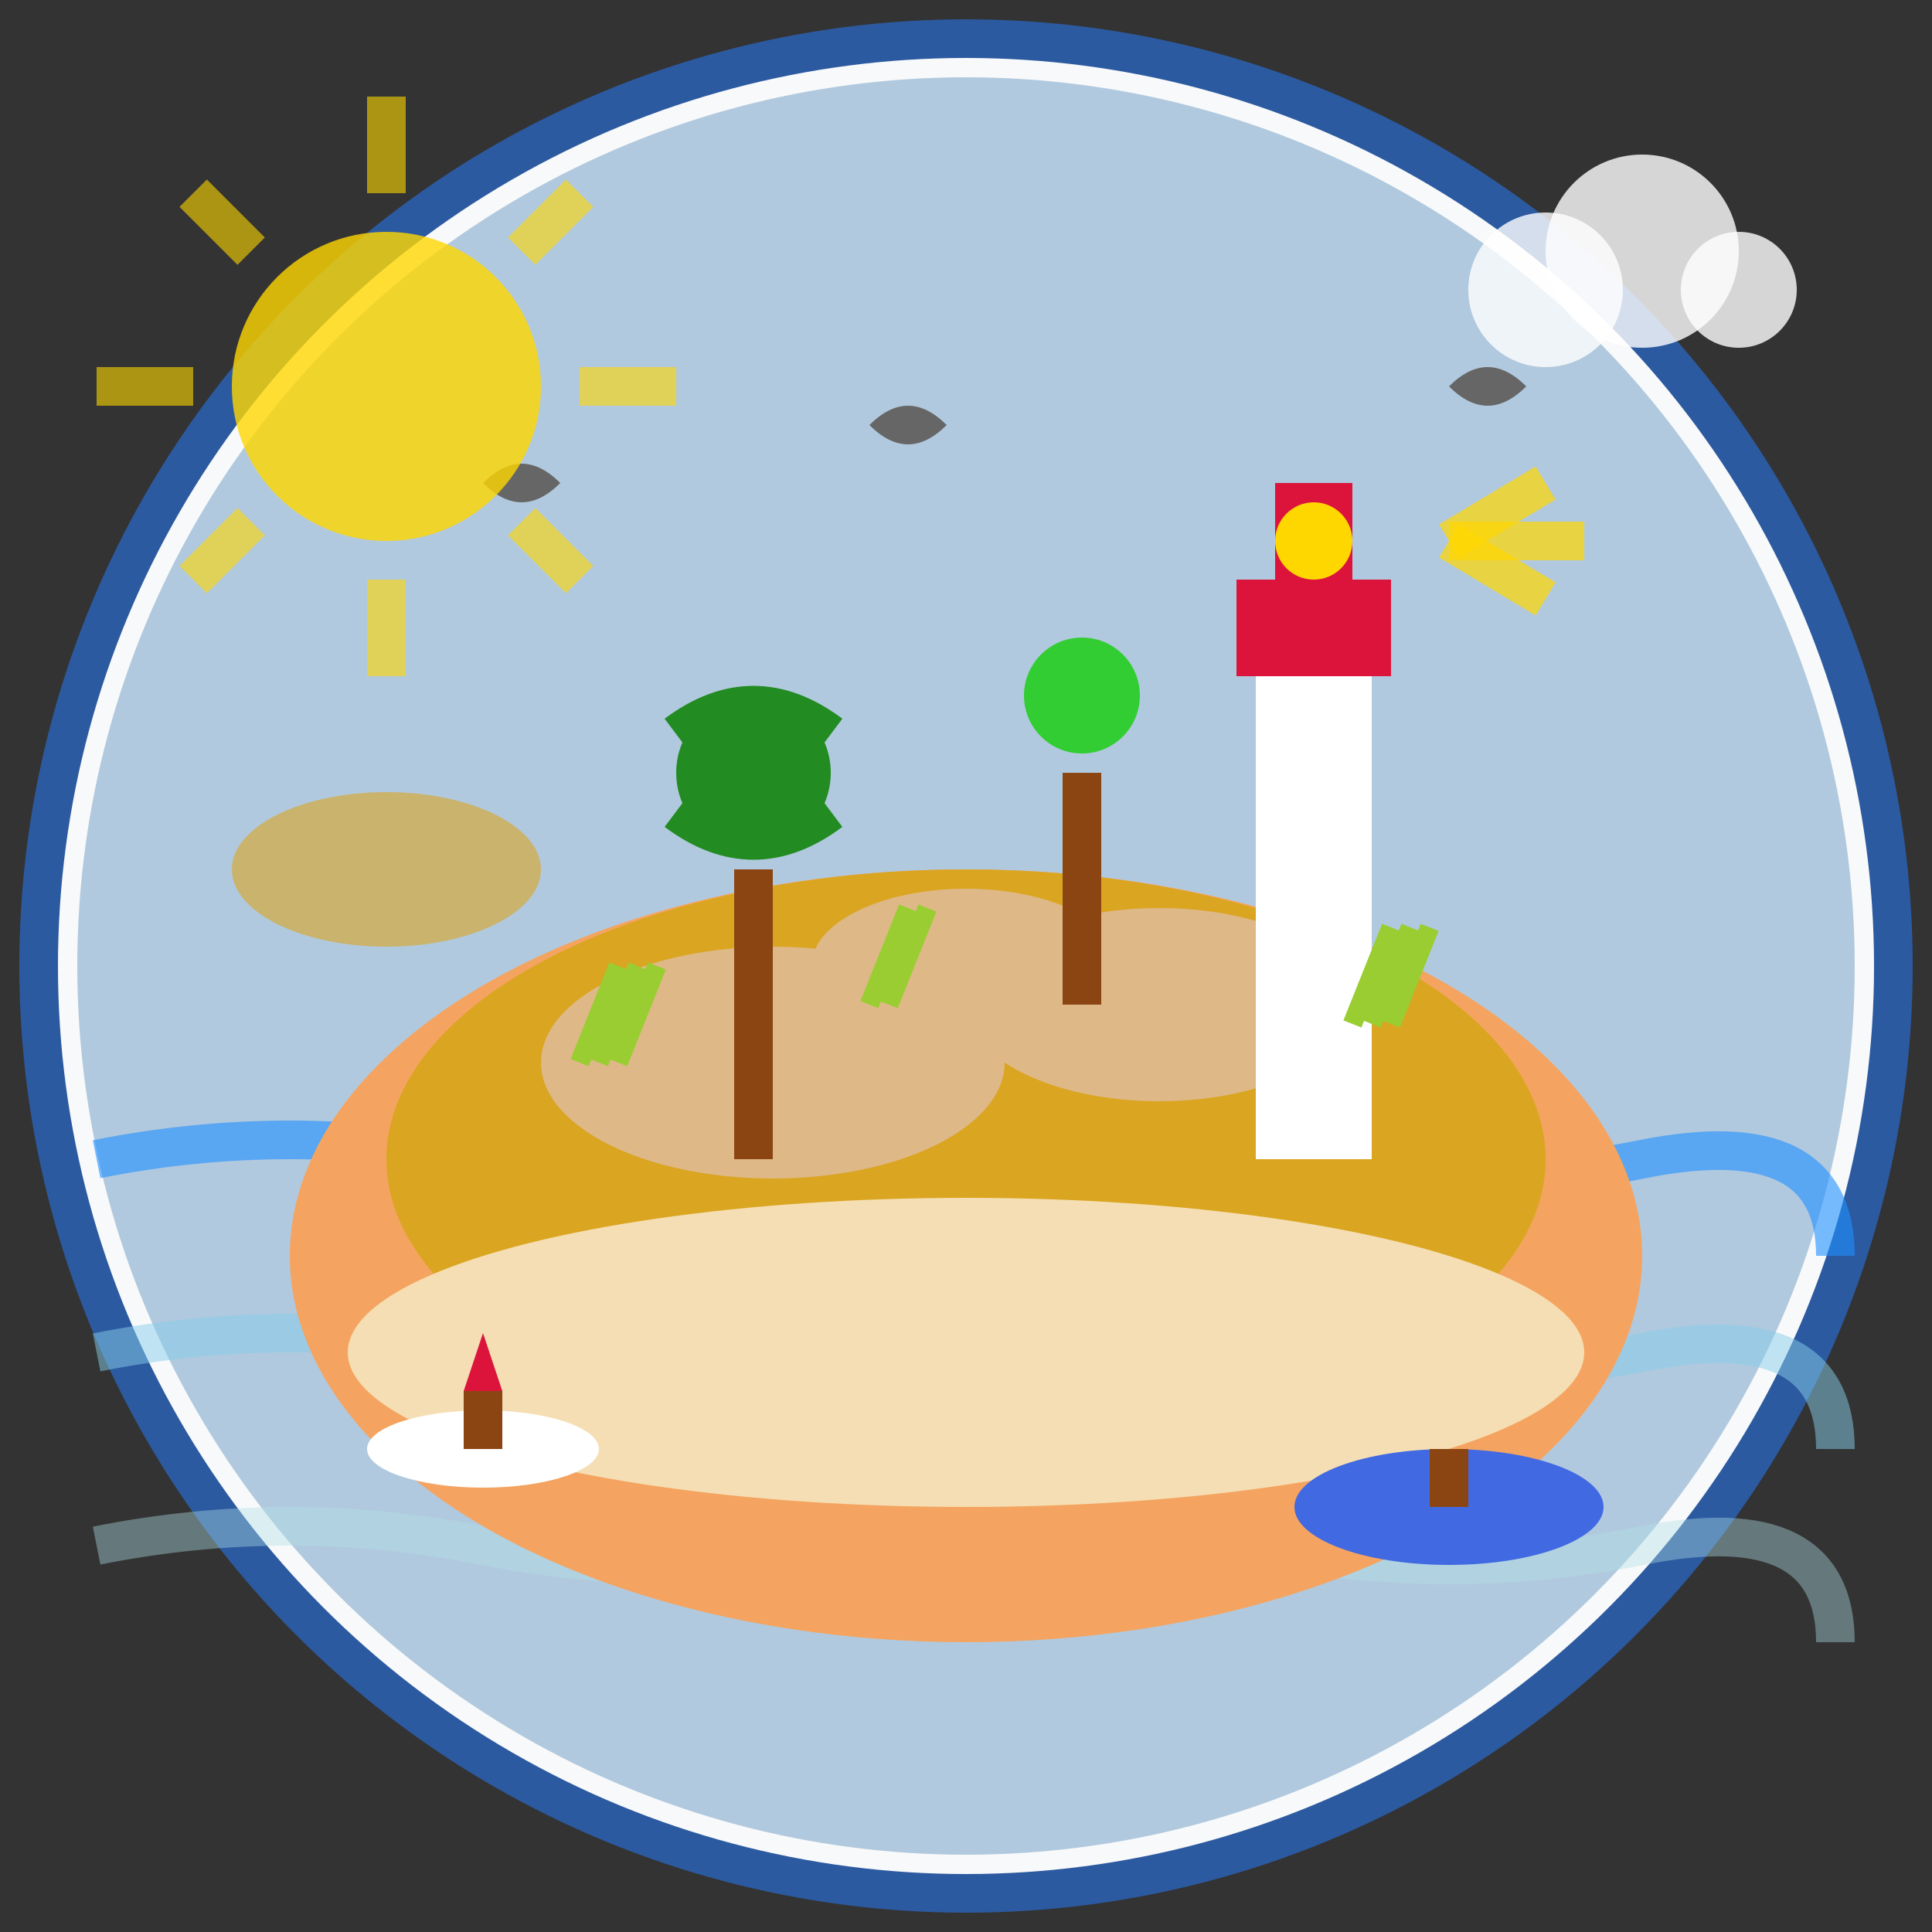 <svg width="100" height="100" viewBox="0 0 100 100" fill="none" xmlns="http://www.w3.org/2000/svg">
  <rect x="0" y="0" width="100" height="100" fill="#333333" stroke="none"/>
  <circle cx="50" cy="50" r="48" fill="#f8f9fa" stroke="#2c5aa0" stroke-width="2"/>
  
  <!-- Sea background -->
  <circle cx="50" cy="50" r="46" fill="#4682b4" opacity="0.4"/>
  
  <!-- Waves -->
  <path d="M5 60 Q15 58 25 60 Q35 62 45 60 Q55 58 65 60 Q75 62 85 60 Q95 58 95 65" stroke="#1e90ff" stroke-width="2" fill="none" opacity="0.6"/>
  <path d="M5 70 Q15 68 25 70 Q35 72 45 70 Q55 68 65 70 Q75 72 85 70 Q95 68 95 75" stroke="#87ceeb" stroke-width="2" fill="none" opacity="0.5"/>
  <path d="M5 80 Q15 78 25 80 Q35 82 45 80 Q55 78 65 80 Q75 82 85 80 Q95 78 95 85" stroke="#b0e0e6" stroke-width="2" fill="none" opacity="0.4"/>
  
  <!-- Main island -->
  <ellipse cx="50" cy="65" rx="35" ry="20" fill="#f4a460"/>
  <ellipse cx="50" cy="60" rx="30" ry="15" fill="#daa520"/>
  
  <!-- Beach -->
  <ellipse cx="50" cy="70" rx="32" ry="8" fill="#f5deb3"/>
  
  <!-- Dunes -->
  <ellipse cx="40" cy="55" rx="12" ry="6" fill="#deb887"/>
  <ellipse cx="60" cy="52" rx="10" ry="5" fill="#deb887"/>
  <ellipse cx="50" cy="50" rx="8" ry="4" fill="#deb887"/>
  
  <!-- Lighthouse -->
  <rect x="65" y="35" width="6" height="25" fill="#ffffff"/>
  <rect x="64" y="30" width="8" height="5" fill="#dc143c"/>
  <rect x="66" y="25" width="4" height="5" fill="#dc143c"/>
  <circle cx="68" cy="28" r="2" fill="#ffd700"/>
  
  <!-- Lighthouse light rays -->
  <path d="M75 28 L80 25" stroke="#ffd700" stroke-width="2" opacity="0.7"/>
  <path d="M75 28 L82 28" stroke="#ffd700" stroke-width="2" opacity="0.7"/>
  <path d="M75 28 L80 31" stroke="#ffd700" stroke-width="2" opacity="0.7"/>
  
  <!-- Beach grass -->
  <path d="M30 55 L32 50 M31 55 L33 50 M32 55 L34 50" stroke="#9acd32" stroke-width="1"/>
  <path d="M70 53 L72 48 M71 53 L73 48 M72 53 L74 48" stroke="#9acd32" stroke-width="1"/>
  <path d="M45 52 L47 47 M46 52 L48 47" stroke="#9acd32" stroke-width="1"/>
  
  <!-- Small trees/palm trees -->
  <rect x="38" y="45" width="2" height="15" fill="#8b4513"/>
  <circle cx="39" cy="40" r="4" fill="#228b22"/>
  <path d="M35 38 Q39 35 43 38" stroke="#228b22" stroke-width="2" fill="none"/>
  <path d="M35 42 Q39 45 43 42" stroke="#228b22" stroke-width="2" fill="none"/>
  
  <rect x="55" y="40" width="2" height="12" fill="#8b4513"/>
  <circle cx="56" cy="36" r="3" fill="#32cd32"/>
  
  <!-- Small island in distance -->
  <ellipse cx="20" cy="45" rx="8" ry="4" fill="#daa520" opacity="0.6"/>
  
  <!-- Seagulls -->
  <path d="M25 25 Q27 23 29 25 Q27 27 25 25" fill="#666666"/>
  <path d="M75 20 Q77 18 79 20 Q77 22 75 20" fill="#666666"/>
  <path d="M45 22 Q47 20 49 22 Q47 24 45 22" fill="#666666"/>
  
  <!-- Boats -->
  <ellipse cx="25" cy="75" rx="6" ry="2" fill="#ffffff"/>
  <rect x="24" y="72" width="2" height="3" fill="#8b4513"/>
  <polygon points="24,72 26,72 25,69" fill="#dc143c"/>
  
  <ellipse cx="75" cy="78" rx="8" ry="3" fill="#4169e1"/>
  <rect x="74" y="75" width="2" height="3" fill="#8b4513"/>
  
  <!-- Sun -->
  <circle cx="20" cy="20" r="8" fill="#ffd700" opacity="0.8"/>
  <path d="M20 5 L20 10 M35 20 L30 20 M30 10 L27 13 M10 10 L13 13 M10 30 L13 27 M30 30 L27 27 M20 35 L20 30 M5 20 L10 20" stroke="#ffd700" stroke-width="2" opacity="0.6"/>
  
  <!-- Clouds -->
  <circle cx="80" cy="15" r="4" fill="white" opacity="0.8"/>
  <circle cx="85" cy="13" r="5" fill="white" opacity="0.8"/>
  <circle cx="90" cy="15" r="3" fill="white" opacity="0.8"/>
</svg>
